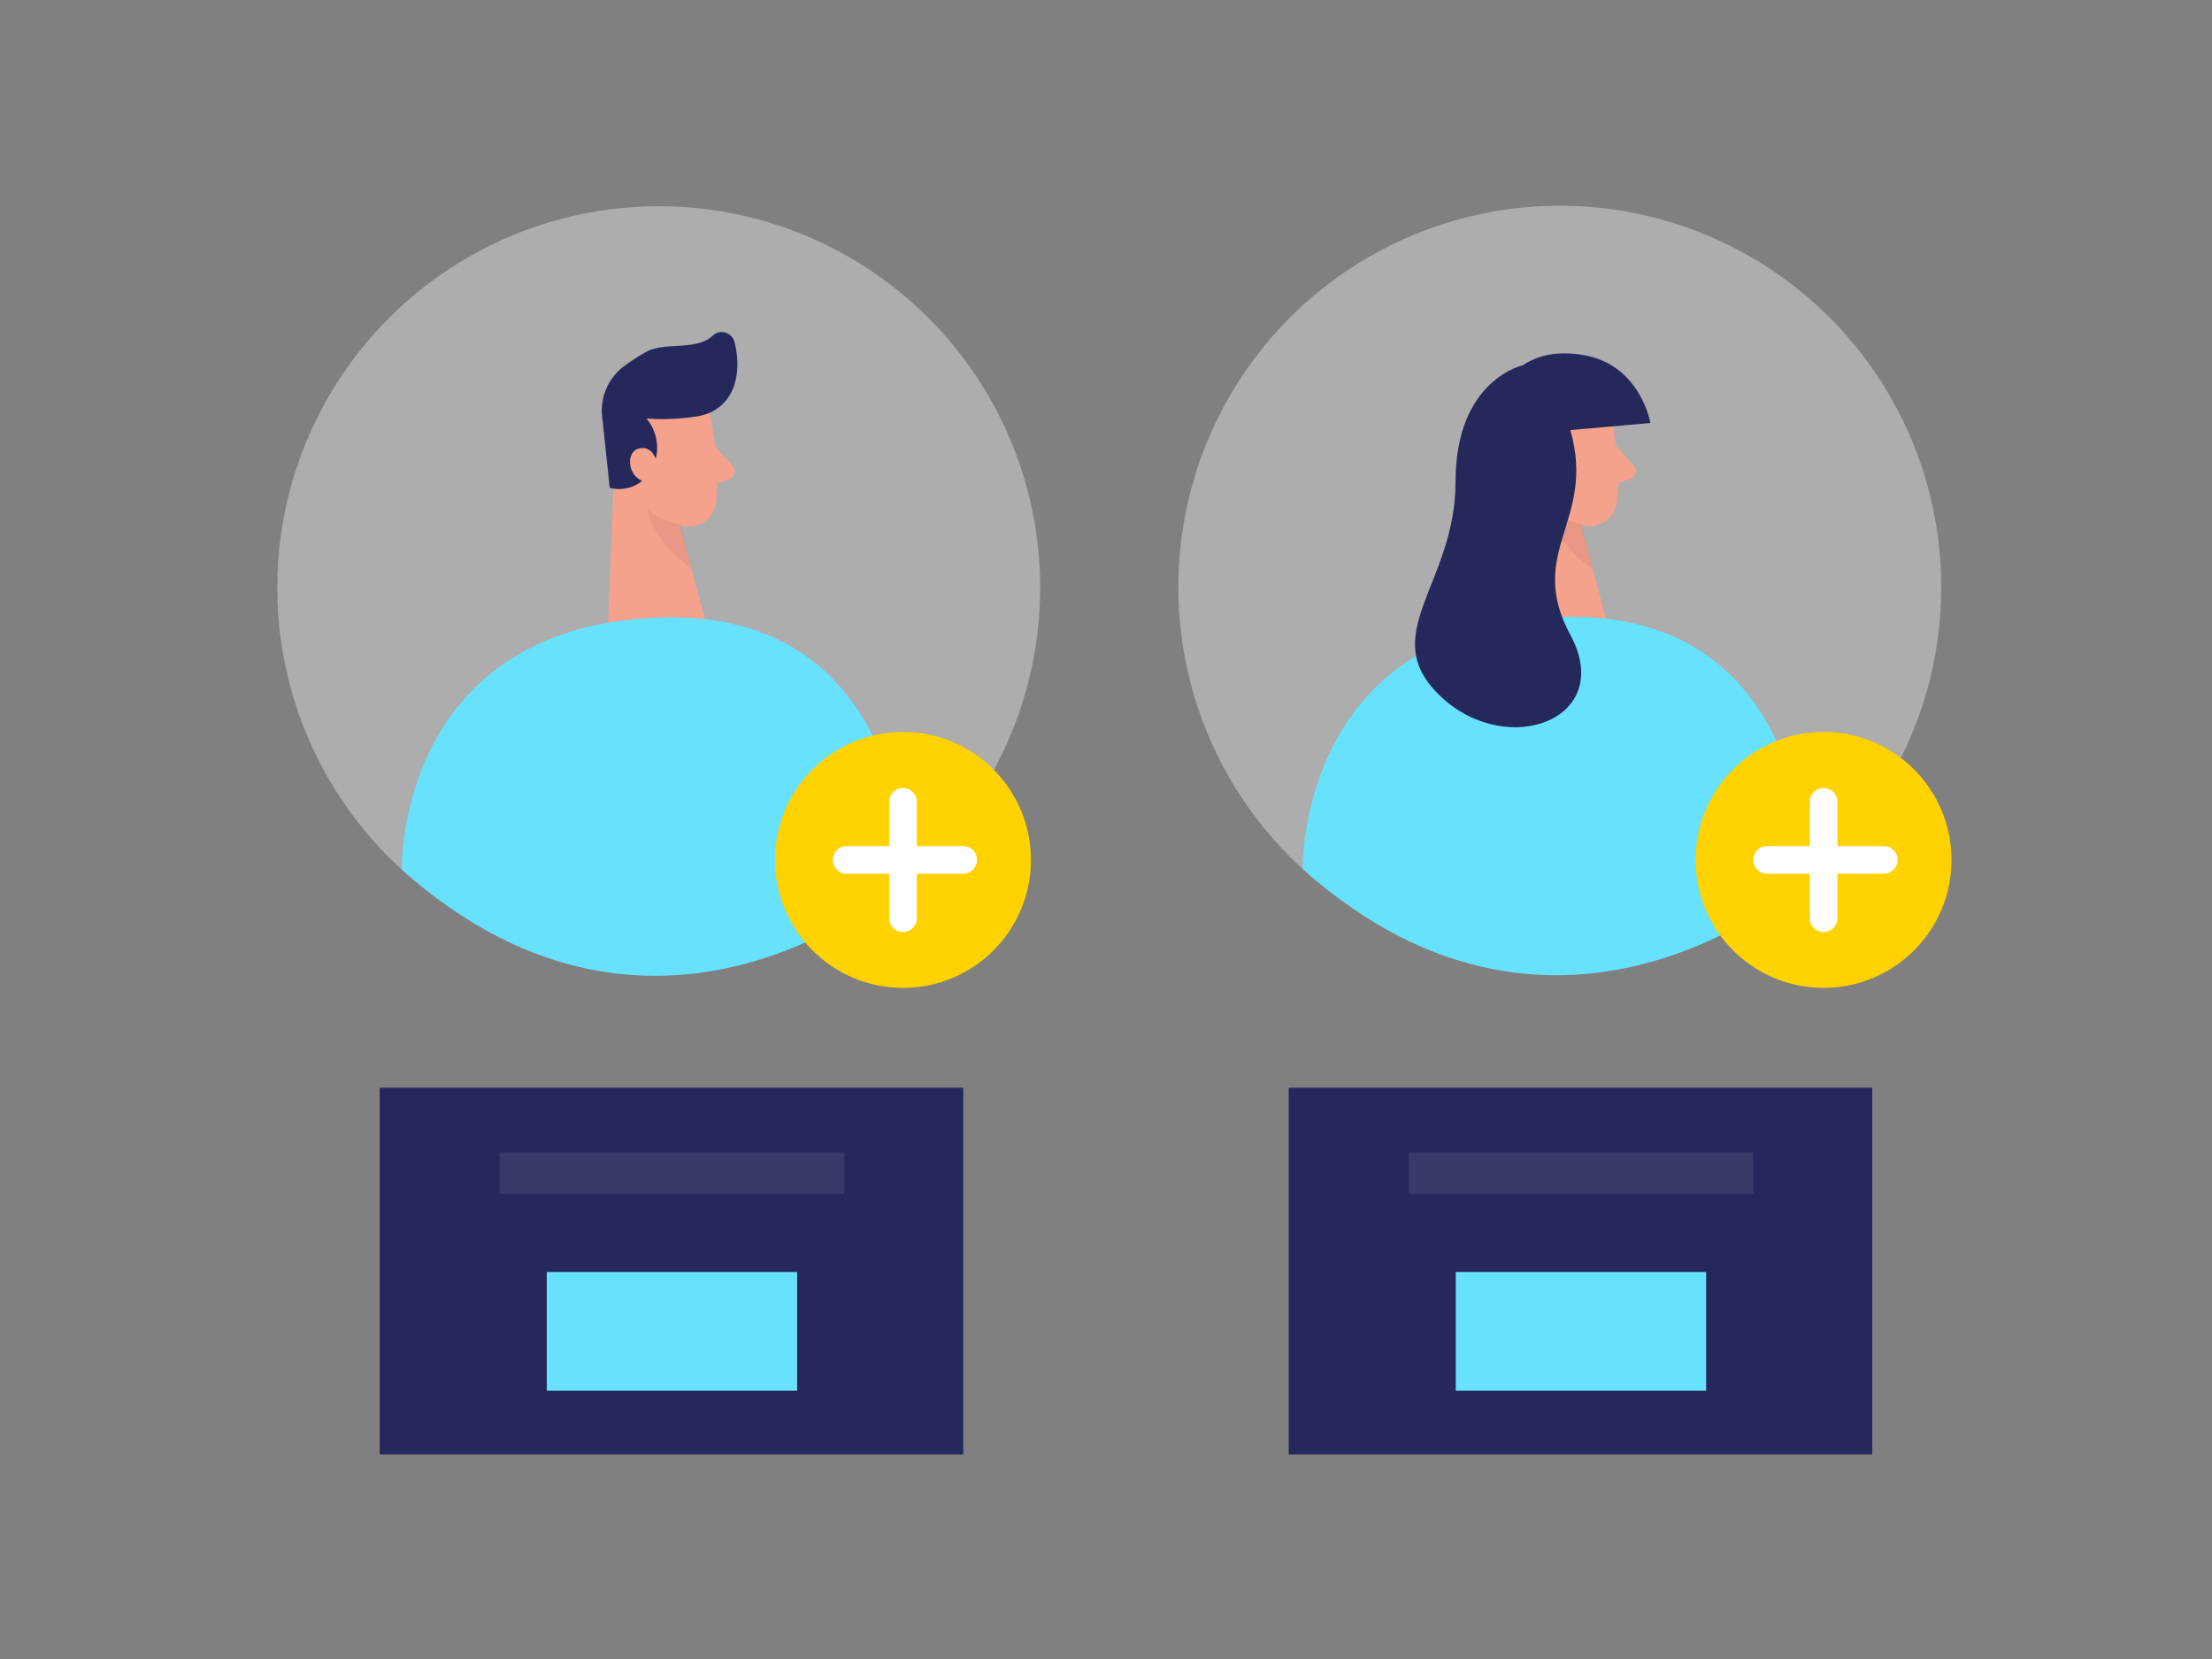 <svg id="Layer_1" data-name="Layer 1" xmlns="http://www.w3.org/2000/svg" xmlns:xlink="http://www.w3.org/1999/xlink" viewBox="0 0 400 300"><rect x="0" y="0" width="400" height="300" fill="#808080" stroke="none"/><defs><clipPath id="clip-path"><circle cx="-152.26" cy="-45.49" r="97.58" fill="none"/></clipPath></defs><circle cx="119.12" cy="106.27" r="68.98" fill="#e6e6e6" opacity="0.45"/><path d="M128.33,74.61s2,9.64,1.13,16.31a4.94,4.94,0,0,1-5.58,4.25c-3.35-.48-7.75-2.12-9.45-7.15l-3.94-8.2s-2.28-5.22,2.76-9.84S127.4,68.67,128.33,74.61Z" fill="#f4a28c"/><polygon points="111.21 81.31 109.93 113.56 127.75 112.99 121.52 89.75 111.21 81.31" fill="#f4a28c"/><path d="M126,75.3a39.79,39.79,0,0,1-9.1.38,8.19,8.19,0,0,1,1.06,8.94,6.67,6.67,0,0,1-7.7,3.6l-1.33-12.58a10,10,0,0,1,4-9.48,37,37,0,0,1,3.95-2.54c3.45-1.88,9-.1,12-2.92a2.37,2.37,0,0,1,3.92,1.1c1,3.75,1.05,9.85-3.87,12.55A9.3,9.3,0,0,1,126,75.3Z" fill="#24285b"/><path d="M118.93,84.21s-.52-3.76-3.32-3.13-2.07,6.06,1.83,6.11Z" fill="#f4a28c"/><path d="M129.28,80.75l3.17,3.44a1.58,1.58,0,0,1-.69,2.57l-3.66,1.15Z" fill="#f4a28c"/><path d="M123.1,94.78A11.66,11.66,0,0,1,117,92.05s1,5.83,8.07,10.85Z" fill="#ce8172" opacity="0.31"/><path d="M72.65,157.25s-1.06-43.3,45.64-45.54,45.47,47.45,45.47,47.45S119.7,199.32,72.65,157.25Z" fill="#68e1fd"/><circle cx="282.06" cy="106.18" r="68.98" fill="#e6e6e6" opacity="0.45"/><path d="M291.26,74.51s2,9.64,1.13,16.32a4.94,4.94,0,0,1-5.57,4.25c-3.36-.49-7.75-2.12-9.45-7.16l-3.94-8.19s-2.29-5.23,2.76-9.84S290.34,68.57,291.26,74.51Z" fill="#f4a28c"/><polygon points="274.14 81.21 272.86 113.46 290.68 112.89 284.46 89.66 274.14 81.21" fill="#f4a28c"/><path d="M281.86,84.11s-.52-3.75-3.31-3.13-2.08,6.06,1.83,6.11Z" fill="#f4a28c"/><path d="M292.21,80.65l3.17,3.44a1.58,1.58,0,0,1-.69,2.58L291,87.81Z" fill="#f4a28c"/><path d="M286,94.68A11.63,11.63,0,0,1,279.91,92s.95,5.83,8.07,10.86Z" fill="#ce8172" opacity="0.31"/><path d="M235.58,157.15s-1.05-43.3,45.65-45.54,45.47,47.45,45.47,47.45S282.63,199.22,235.58,157.15Z" fill="#68e1fd"/><circle cx="163.29" cy="155.5" r="23.14" fill="#ffd200"/><circle cx="329.76" cy="155.5" r="23.14" fill="#ffd200"/><path d="M163.29,168.54a2.5,2.5,0,0,1-2.5-2.5V145a2.5,2.5,0,0,1,5,0V166A2.5,2.5,0,0,1,163.29,168.54Z" fill="#fff"/><path d="M174.18,158H153.1a2.5,2.5,0,0,1,0-5h21.08a2.5,2.5,0,0,1,0,5Z" fill="#fff"/><path d="M329.76,168.54a2.5,2.5,0,0,1-2.5-2.5V145a2.5,2.5,0,0,1,5,0V166A2.5,2.5,0,0,1,329.76,168.54Z" fill="#fff"/><path d="M340.65,158H319.56a2.5,2.5,0,0,1,0-5h21.09a2.5,2.5,0,0,1,0,5Z" fill="#fff"/><path d="M283.94,77.77l14.51-1.28s-1.79-10.47-12-12.26-16.09,3.83-16.85,14.56,4,15.29,4,15.29S286.8,94.36,283.94,77.77Z" fill="#24285b"/><path d="M275.58,66s-12.37,2.46-12.37,21.13-14.64,27.7-2.55,38.93,31.49,3.92,23.32-11.23,4.7-20.6,0-37S275.58,66,275.58,66Z" fill="#24285b"/><rect x="68.66" y="196.69" width="105.52" height="66.31" fill="#24285b"/><rect x="98.87" y="230.02" width="45.28" height="21.45" fill="#68e1fd"/><rect x="90.36" y="208.4" width="62.3" height="7.49" fill="#fff" opacity="0.09"/><rect x="233.04" y="196.69" width="105.52" height="66.31" fill="#24285b"/><rect x="263.25" y="230.02" width="45.28" height="21.45" fill="#68e1fd"/><rect x="254.74" y="208.4" width="62.3" height="7.49" fill="#fff" opacity="0.09"/></svg>